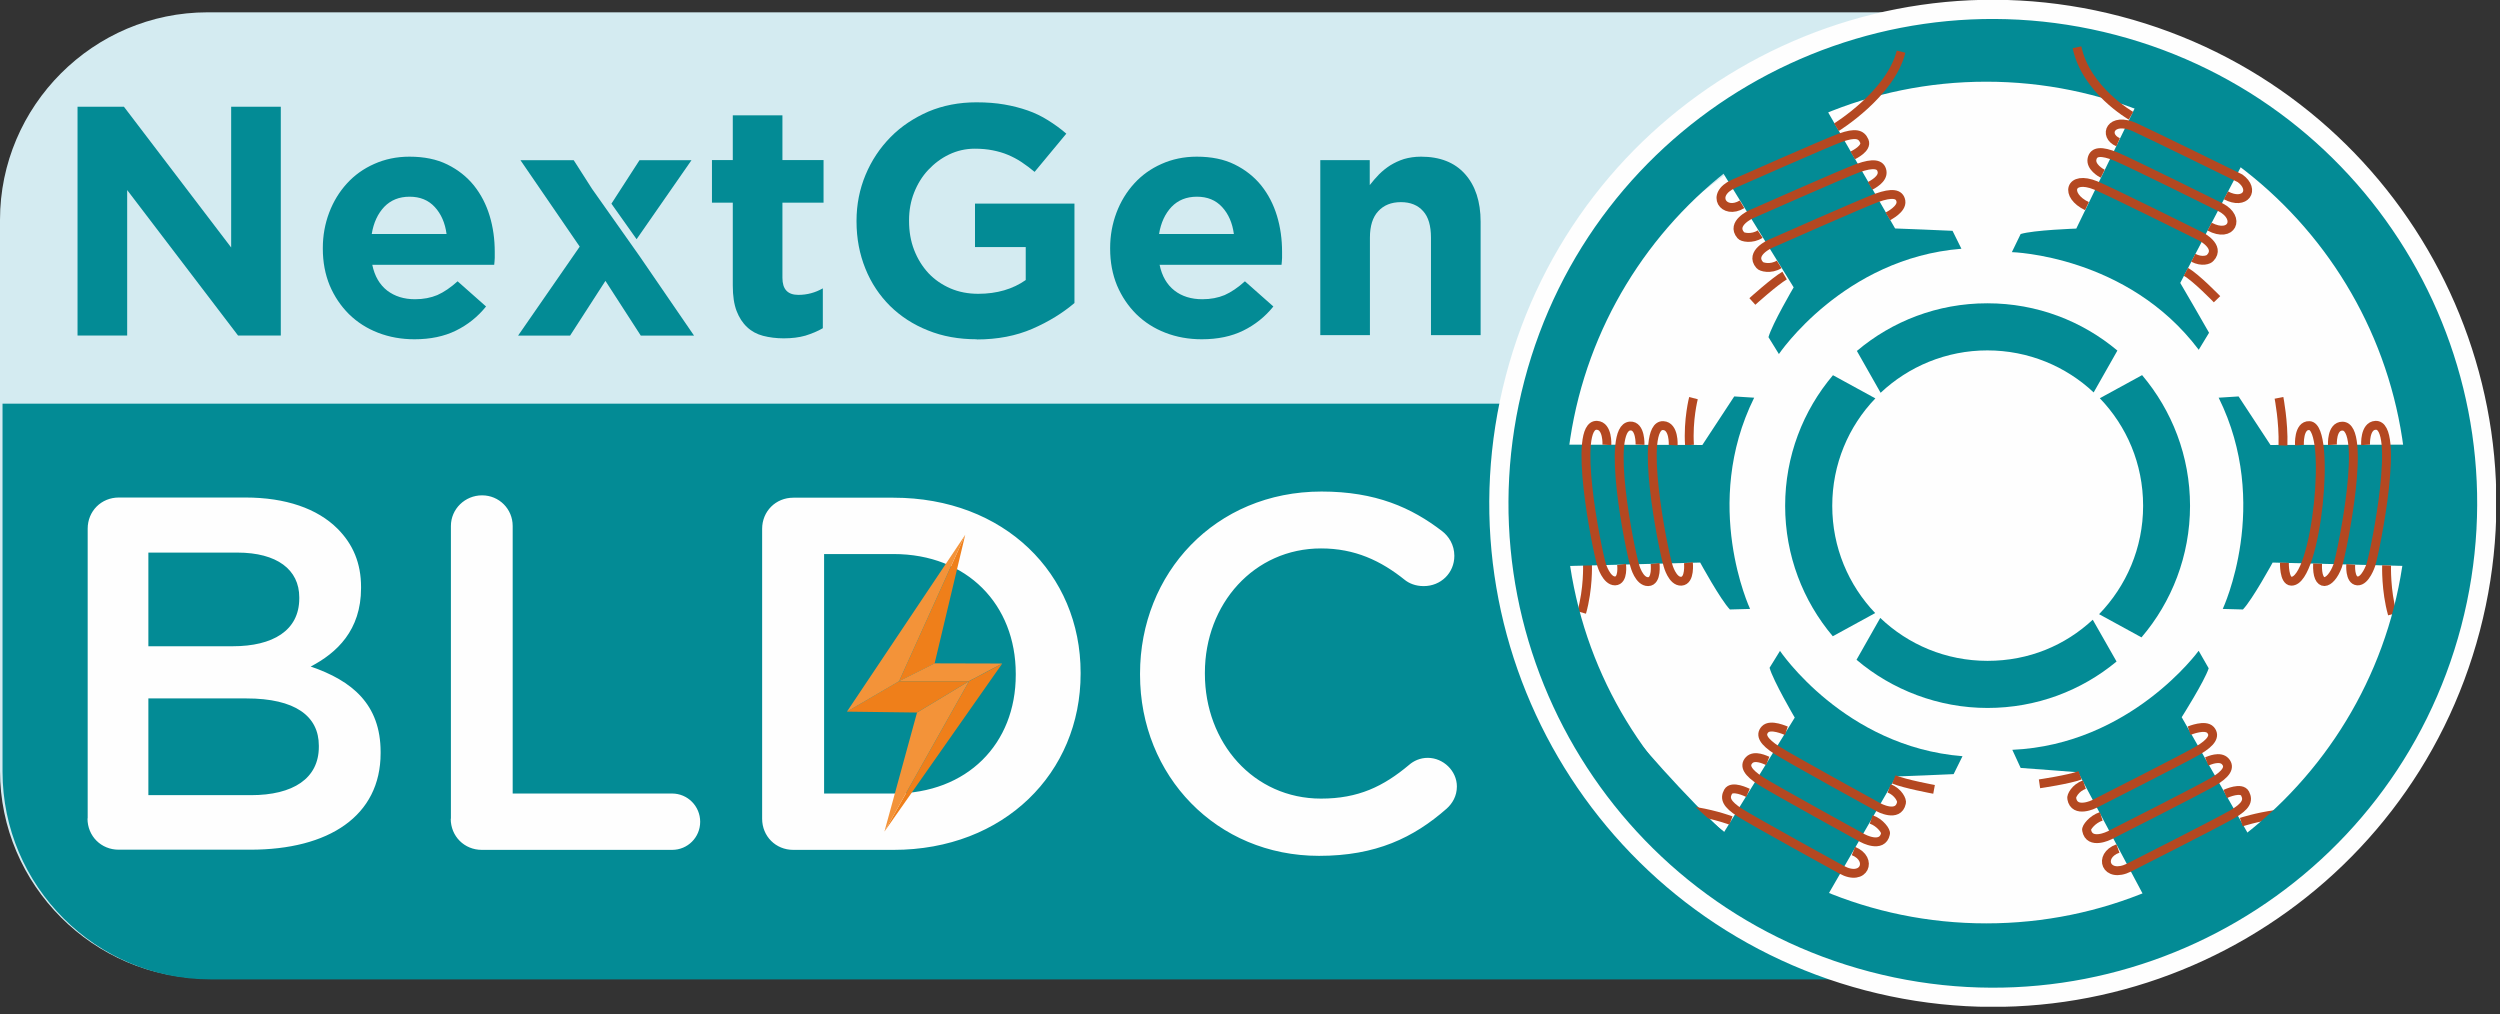 <svg width="138" height="56" viewBox="0 0 138 56" fill="none" xmlns="http://www.w3.org/2000/svg">
<rect x="0" y="0" width="138" height="56" fill="#333333" stroke="none"/>
<g clip-path="url(#clip0_5425_176811)">
<path fill-rule="evenodd" clip-rule="evenodd" d="M109.81 3.773C123.06 3.773 133.8 14.493 133.8 27.723C133.8 40.953 123.06 51.673 109.81 51.673C96.56 51.673 85.82 40.953 85.82 27.723C85.82 14.493 96.56 3.773 109.81 3.773Z" fill="#FEFEFE"/>
<path d="M87.63 31.18C87.63 31.18 87.68 32.5 87.31 33.81" stroke="#B44821" stroke-width="0.49" stroke-miterlimit="22.93"/>
<path d="M93.48 21.977C93.48 21.977 93.17 23.167 93.26 24.567" stroke="#B44821" stroke-width="0.49" stroke-miterlimit="22.93"/>
<path fill-rule="evenodd" clip-rule="evenodd" d="M109.99 0.68H11.46C5.16 0.68 0 5.84 0 12.14V42.55C0 48.85 5.16 54.01 11.46 54.01H107.55C98.42 49.26 82.84 39.16 82.84 27.39C82.84 15.62 100.8 5.42 109.99 0.7V0.68Z" fill="#D4EBF1"/>
<path fill-rule="evenodd" clip-rule="evenodd" d="M0.14 22.281V42.601C0.14 48.901 5.3 54.061 11.6 54.061H105.72C96.59 49.311 82.98 34.191 82.98 27.441C82.98 20.691 83.12 23.951 83.4 22.281H0.14Z" fill="#038B95"/>
<path fill-rule="evenodd" clip-rule="evenodd" d="M109.73 19.344C114.47 19.344 118.31 23.184 118.31 27.924C118.31 32.664 114.47 36.504 109.73 36.504C104.99 36.504 101.15 32.664 101.15 27.924C101.15 23.184 104.99 19.344 109.73 19.344Z" fill="#FEFEFE"/>
<path fill-rule="evenodd" clip-rule="evenodd" d="M98.19 19.551C98.19 19.551 101.75 14.251 108.27 13.731L107.78 12.741L106.16 12.671L104.61 12.611L100.63 5.711L94.75 8.961L99.01 15.861C99.01 15.861 97.82 17.891 97.62 18.611L98.2 19.551H98.19Z" fill="#038B95"/>
<path d="M96.73 16.641C96.73 16.641 97.96 15.531 98.51 15.211" stroke="#B44821" stroke-width="0.49" stroke-miterlimit="22.93"/>
<path d="M104.21 11.943C104.26 11.913 105 11.543 104.93 11.103C104.86 10.673 104.42 10.633 103.62 10.913C102.82 11.203 97.71 13.463 97.71 13.463C97.71 13.463 96.57 13.973 97.13 14.623C97.2 14.743 97.75 14.883 98.21 14.593" stroke="#B44821" stroke-width="0.49" stroke-miterlimit="22.93"/>
<path d="M103.23 10.262C103.35 10.192 103.96 9.892 103.89 9.462C103.82 9.032 103.38 8.992 102.58 9.272C101.78 9.562 96.67 11.822 96.67 11.822C96.67 11.822 95.53 12.332 96.09 12.982C96.16 13.102 96.72 13.212 97.16 12.922" stroke="#B44821" stroke-width="0.49" stroke-miterlimit="22.93"/>
<path d="M102.27 8.579C102.34 8.539 103.08 8.189 102.91 7.789C102.74 7.389 102.4 7.319 101.6 7.599C100.8 7.889 95.69 10.149 95.69 10.149C94.38 10.739 95.15 11.889 96.16 11.279" stroke="#B44821" stroke-width="0.49" stroke-miterlimit="22.93"/>
<path fill-rule="evenodd" clip-rule="evenodd" d="M111.05 13.918C111.05 13.918 117.44 14.088 121.37 19.308L121.94 18.368L121.13 16.958L120.35 15.618L124.04 8.558L118.15 5.328L114.61 12.618C114.61 12.618 112.26 12.698 111.54 12.918L111.06 13.908L111.05 13.918Z" fill="#038B95"/>
<path d="M122.38 16.518C122.38 16.518 121.19 15.288 120.66 15.008" stroke="#B44821" stroke-width="0.49" stroke-miterlimit="22.93"/>
<path d="M115.2 11.379C113.96 10.789 114.22 9.639 115.69 10.239C116.47 10.559 121.48 13.049 121.48 13.049C121.48 13.049 122.59 13.609 122.01 14.229C121.93 14.339 121.55 14.479 121.07 14.229" stroke="#B44821" stroke-width="0.49" stroke-miterlimit="22.93"/>
<path d="M116.07 9.591C115.95 9.531 115.39 9.201 115.48 8.771C115.57 8.341 116.01 8.321 116.8 8.641C117.58 8.961 122.59 11.451 122.59 11.451C123.7 12.031 123.2 13.161 121.97 12.511" stroke="#B44821" stroke-width="0.49" stroke-miterlimit="22.93"/>
<path d="M116.92 7.852C116.07 7.492 116.5 6.412 117.86 7.032C118.63 7.382 123.65 9.842 123.65 9.842C124.52 10.472 123.94 11.352 122.87 10.782" stroke="#B44821" stroke-width="0.49" stroke-miterlimit="22.93"/>
<path fill-rule="evenodd" clip-rule="evenodd" d="M98.25 35.922C98.25 35.922 101.81 41.222 108.33 41.742L107.84 42.732L106.22 42.802L104.67 42.862L100.69 49.762L94.81 46.512L99.07 39.612C99.07 39.612 97.88 37.582 97.68 36.862L98.26 35.922H98.25Z" fill="#038B95"/>
<path d="M106.76 43.573C106.76 43.573 105.13 43.273 104.54 43.023" stroke="#B44821" stroke-width="0.49" stroke-miterlimit="22.93"/>
<path d="M98.61 40.34C98.55 40.321 97.73 39.941 97.43 40.261C97.13 40.581 97.37 40.95 98.08 41.41C98.79 41.87 103.69 44.56 103.69 44.56C103.69 44.56 104.78 45.16 104.96 44.321C105.01 44.191 104.79 43.711 104.28 43.52" stroke="#B44821" stroke-width="0.49" stroke-miterlimit="22.93"/>
<path d="M97.58 42.003C97.45 41.953 96.85 41.643 96.55 41.963C96.25 42.283 96.49 42.653 97.2 43.113C97.91 43.573 102.81 46.263 102.81 46.263C102.81 46.263 103.9 46.863 104.08 46.023C104.13 45.893 103.79 45.403 103.29 45.233" stroke="#B44821" stroke-width="0.49" stroke-miterlimit="22.93"/>
<path d="M96.49 43.767C96.42 43.737 95.6 43.327 95.39 43.707C95.18 44.087 95.33 44.397 96.04 44.857C96.75 45.317 101.65 48.007 101.65 48.007C102.91 48.697 103.41 47.417 102.31 46.977" stroke="#B44821" stroke-width="0.49" stroke-miterlimit="22.93"/>
<path d="M95.55 45.292C95.55 45.292 92.33 44.082 90.11 45.022" stroke="#B44821" stroke-width="0.49" stroke-miterlimit="22.93"/>
<path fill-rule="evenodd" clip-rule="evenodd" d="M96.6 33.603C96.6 33.603 93.91 27.853 96.83 21.953L95.73 21.883L94.83 23.253L93.97 24.563L86.01 24.543L85.74 31.263L93.85 31.053C93.85 31.053 94.97 33.103 95.49 33.643L96.6 33.613V33.603Z" fill="#038B95"/>
<path d="M89.51 31.157C89.51 31.157 89.63 32.057 89.15 32.067C88.67 32.067 88.41 31.187 88.41 31.187C88.12 30.227 86.78 23.407 88.15 23.477C88.76 23.507 88.7 24.557 88.7 24.557" stroke="#B44821" stroke-width="0.49" stroke-miterlimit="22.93"/>
<path d="M91.36 31.107C91.36 31.107 91.48 32.097 90.98 32.107C90.47 32.117 90.24 31.227 90.24 31.227C89.95 30.267 88.62 23.607 89.98 23.517C90.57 23.477 90.53 24.547 90.53 24.547" stroke="#B44821" stroke-width="0.49" stroke-miterlimit="22.93"/>
<path d="M93.2 31.063C93.2 31.063 93.31 32.053 92.81 32.083C92.31 32.113 92.07 31.203 92.07 31.203C91.78 30.243 90.44 23.423 91.81 23.493C92.42 23.523 92.36 24.573 92.36 24.573" stroke="#B44821" stroke-width="0.49" stroke-miterlimit="22.93"/>
<path fill-rule="evenodd" clip-rule="evenodd" d="M122.7 33.603C122.7 33.603 125.39 27.853 122.47 21.953L123.57 21.883L124.47 23.253L125.33 24.563L133.29 24.543L133.56 31.263L125.45 31.053C125.45 31.053 124.33 33.103 123.81 33.643L122.7 33.613V33.603Z" fill="#038B95"/>
<path d="M131.74 31.211C131.74 31.211 131.69 32.601 132.06 33.901" stroke="#B44821" stroke-width="0.49" stroke-miterlimit="22.93"/>
<path d="M129.76 31.157C129.76 31.157 129.69 32.037 130.13 32.067C130.57 32.097 130.87 31.187 130.87 31.187C131.16 30.227 132.5 23.407 131.13 23.477C130.52 23.507 130.58 24.557 130.58 24.557" stroke="#B44821" stroke-width="0.49" stroke-miterlimit="22.93"/>
<path d="M127.93 31.113C127.87 32.493 128.63 32.333 129.04 31.233C129.33 30.273 130.67 23.523 129.3 23.523C128.69 23.523 128.75 24.553 128.75 24.553" stroke="#B44821" stroke-width="0.49" stroke-miterlimit="22.93"/>
<path d="M126.1 31.063C126.1 31.063 126.07 32.073 126.48 32.083C127.89 32.123 128.71 23.553 127.48 23.493C126.86 23.463 126.93 24.573 126.93 24.573" stroke="#B44821" stroke-width="0.49" stroke-miterlimit="22.93"/>
<path d="M125.8 21.961C125.8 21.961 126.06 23.281 126.02 24.591" stroke="#B44821" stroke-width="0.49" stroke-miterlimit="22.93"/>
<path fill-rule="evenodd" clip-rule="evenodd" d="M101.17 35.121C99.53 33.181 98.54 30.661 98.54 27.921C98.54 25.181 99.53 22.661 101.18 20.711L103.52 21.991C102.04 23.531 101.14 25.621 101.14 27.921C101.14 30.221 102.04 32.301 103.51 33.841L101.17 35.121Z" fill="#038B95"/>
<path fill-rule="evenodd" clip-rule="evenodd" d="M116.83 36.519C114.9 38.119 112.42 39.079 109.71 39.079C107 39.079 104.43 38.079 102.48 36.419L103.79 34.109C105.33 35.579 107.41 36.479 109.71 36.479C112.01 36.479 114 35.619 115.52 34.209L116.83 36.509V36.519Z" fill="#038B95"/>
<path fill-rule="evenodd" clip-rule="evenodd" d="M118.24 20.703C119.89 22.653 120.89 25.173 120.89 27.923C120.89 30.673 119.88 33.233 118.21 35.183L115.87 33.903C117.37 32.353 118.3 30.253 118.3 27.923C118.3 25.593 117.39 23.523 115.91 21.983L118.25 20.703H118.24Z" fill="#038B95"/>
<path fill-rule="evenodd" clip-rule="evenodd" d="M109.71 16.742C112.44 16.742 114.94 17.722 116.88 19.352L115.57 21.662C114.04 20.222 111.97 19.342 109.7 19.342C107.43 19.342 105.35 20.232 103.81 21.682L102.5 19.372C104.44 17.732 106.95 16.742 109.69 16.742" fill="#038B95"/>
<path fill-rule="evenodd" clip-rule="evenodd" d="M121.36 35.93C121.36 35.93 117.61 41.1 111.08 41.39L111.54 42.39L113.16 42.51L114.71 42.63L118.45 49.66L124.44 46.63L120.43 39.59C120.43 39.59 121.69 37.6 121.92 36.89L121.37 35.93H121.36Z" fill="#038B95"/>
<path d="M112.58 43.267C112.58 43.267 114.22 43.027 114.82 42.797" stroke="#B44821" stroke-width="0.49" stroke-miterlimit="22.93"/>
<path d="M120.84 40.333C120.9 40.313 121.73 39.973 122.02 40.293C122.31 40.623 122.06 40.993 121.33 41.423C120.6 41.853 115.62 44.373 115.62 44.373C115.62 44.373 114.51 44.933 114.36 44.083C114.32 43.953 114.55 43.483 115.06 43.313" stroke="#B44821" stroke-width="0.49" stroke-miterlimit="22.93"/>
<path d="M121.81 42.033C121.94 41.983 122.55 41.703 122.84 42.033C123.13 42.363 122.88 42.733 122.15 43.163C121.42 43.593 116.44 46.113 116.44 46.113C116.44 46.113 115.33 46.673 115.18 45.823C115.14 45.693 115.49 45.223 115.99 45.063" stroke="#B44821" stroke-width="0.49" stroke-miterlimit="22.93"/>
<path d="M122.83 43.828C122.9 43.798 123.73 43.418 123.93 43.808C124.13 44.198 123.97 44.508 123.24 44.938C122.51 45.368 117.53 47.888 117.53 47.888C116.24 48.528 115.79 47.238 116.91 46.838" stroke="#B44821" stroke-width="0.49" stroke-miterlimit="22.93"/>
<path d="M123.72 45.381C123.72 45.381 126.98 44.281 129.16 45.301" stroke="#B44821" stroke-width="0.49" stroke-miterlimit="22.93"/>
<path fill-rule="evenodd" clip-rule="evenodd" d="M109.64 4.51C122.47 4.51 132.87 14.91 132.87 27.74C132.87 40.57 122.47 50.97 109.64 50.97C96.81 50.97 86.41 40.57 86.41 27.74C86.41 14.91 96.81 4.51 109.64 4.51ZM109.85 0.68C124.82 0.68 136.96 12.82 136.96 27.79C136.96 42.76 124.82 54.9 109.85 54.9C94.88 54.9 82.74 42.76 82.74 27.79C82.74 12.82 94.87 0.68 109.85 0.68Z" fill="#038B95"/>
<path d="M101.37 7.022C101.37 7.022 104.35 5.192 104.94 2.852" stroke="#B44821" stroke-width="0.49" stroke-miterlimit="22.93"/>
<path d="M117.63 6.389C117.63 6.389 115.14 4.969 114.65 2.609" stroke="#B44821" stroke-width="0.49" stroke-miterlimit="22.93"/>
<path d="M72.81 47.243C75.95 47.243 78.03 46.243 79.86 44.633C80.17 44.353 80.42 43.943 80.42 43.413C80.42 42.553 79.67 41.833 78.81 41.833C78.39 41.833 78.03 42.003 77.78 42.223C76.36 43.413 74.98 44.083 72.92 44.083C69.2 44.083 66.51 41.003 66.51 37.193V37.133C66.51 33.333 69.23 30.273 72.92 30.273C74.78 30.273 76.22 30.943 77.56 32.023C77.78 32.193 78.12 32.353 78.59 32.353C79.53 32.353 80.28 31.633 80.28 30.683C80.28 30.073 79.97 29.603 79.61 29.323C77.92 28.023 75.94 27.133 72.95 27.133C67.06 27.133 62.93 31.663 62.93 37.183V37.243C62.93 42.823 67.15 47.243 72.81 47.243ZM45.49 43.803V30.583H49.32C53.4 30.583 56.07 33.383 56.07 37.193V37.253C56.07 41.053 53.4 43.803 49.32 43.803H45.49ZM42.07 45.193C42.07 46.163 42.82 46.913 43.79 46.913H49.32C55.43 46.913 59.65 42.663 59.65 37.193V37.133C59.65 31.663 55.43 27.473 49.32 27.473H43.79C42.82 27.473 42.07 28.223 42.07 29.193V45.183V45.193ZM24.88 45.193C24.88 46.163 25.63 46.913 26.6 46.913H37.1C37.96 46.913 38.65 46.223 38.65 45.363C38.65 44.503 37.96 43.803 37.1 43.803H28.3V29.033C28.3 28.093 27.55 27.343 26.61 27.343C25.67 27.343 24.89 28.093 24.89 29.033V45.193H24.88ZM8.19 43.883V38.553H13.6C16.29 38.553 17.6 39.523 17.6 41.163V41.223C17.6 42.973 16.18 43.893 13.85 43.893H8.19V43.883ZM8.19 35.663V30.503H13.1C15.29 30.503 16.52 31.443 16.52 32.973V33.033C16.52 34.813 15.05 35.673 12.85 35.673H8.19V35.663ZM4.83 45.183C4.83 46.153 5.58 46.903 6.55 46.903H13.82C18.15 46.903 21.01 45.043 21.01 41.573V41.513C21.01 38.873 19.43 37.573 17.15 36.793C18.59 36.043 19.93 34.793 19.93 32.463V32.403C19.93 31.093 19.49 30.043 18.63 29.183C17.52 28.073 15.77 27.463 13.55 27.463H6.56C5.59 27.463 4.84 28.213 4.84 29.183V45.173L4.83 45.183Z" fill="#FEFEFE"/>
<path d="M72.87 8.838H75.61V10.218C75.77 10.008 75.94 9.818 76.12 9.628C76.31 9.438 76.51 9.278 76.74 9.128C76.97 8.988 77.22 8.868 77.5 8.778C77.78 8.698 78.09 8.648 78.44 8.648C79.49 8.648 80.3 8.968 80.87 9.608C81.44 10.248 81.73 11.128 81.73 12.238V18.498H78.99V13.118C78.99 12.468 78.85 11.978 78.56 11.658C78.27 11.328 77.86 11.158 77.33 11.158C76.8 11.158 76.38 11.328 76.08 11.658C75.77 11.988 75.62 12.478 75.62 13.118V18.498H72.88V8.838H72.87Z" fill="#038B95"/>
<path d="M68.11 12.918C68.03 12.308 67.81 11.808 67.46 11.428C67.11 11.048 66.65 10.858 66.07 10.858C65.49 10.858 65.03 11.048 64.67 11.418C64.32 11.788 64.08 12.288 63.98 12.918H68.11ZM66.34 18.728C65.62 18.728 64.95 18.608 64.33 18.368C63.71 18.128 63.18 17.788 62.72 17.338C62.27 16.888 61.92 16.368 61.66 15.758C61.41 15.148 61.28 14.478 61.28 13.728V13.688C61.28 12.998 61.4 12.348 61.63 11.738C61.86 11.128 62.19 10.588 62.61 10.128C63.03 9.668 63.53 9.308 64.12 9.048C64.7 8.788 65.35 8.648 66.06 8.648C66.87 8.648 67.56 8.788 68.15 9.078C68.74 9.368 69.23 9.758 69.62 10.238C70.01 10.728 70.3 11.288 70.49 11.918C70.68 12.548 70.77 13.208 70.77 13.898C70.77 14.008 70.77 14.118 70.77 14.238C70.77 14.358 70.75 14.488 70.74 14.618H64.01C64.14 15.248 64.42 15.718 64.83 16.038C65.24 16.358 65.76 16.518 66.37 16.518C66.83 16.518 67.24 16.438 67.6 16.288C67.96 16.128 68.33 15.878 68.72 15.528L70.29 16.918C69.83 17.488 69.28 17.928 68.63 18.248C67.98 18.568 67.22 18.728 66.34 18.728Z" fill="#038B95"/>
<path d="M53.92 18.728C52.93 18.728 52.03 18.568 51.22 18.238C50.41 17.918 49.71 17.458 49.13 16.888C48.55 16.308 48.09 15.628 47.77 14.828C47.45 14.038 47.28 13.168 47.28 12.228V12.188C47.28 11.288 47.45 10.438 47.78 9.648C48.11 8.858 48.57 8.168 49.16 7.568C49.75 6.968 50.45 6.508 51.25 6.158C52.06 5.818 52.94 5.648 53.9 5.648C54.47 5.648 54.98 5.688 55.44 5.768C55.9 5.848 56.33 5.958 56.73 6.098C57.13 6.238 57.5 6.418 57.85 6.638C58.2 6.858 58.54 7.098 58.86 7.378L57.11 9.488C56.87 9.288 56.63 9.108 56.39 8.948C56.15 8.788 55.9 8.658 55.64 8.548C55.38 8.438 55.1 8.358 54.8 8.298C54.5 8.238 54.17 8.208 53.81 8.208C53.3 8.208 52.83 8.318 52.39 8.528C51.95 8.738 51.57 9.028 51.24 9.378C50.91 9.728 50.65 10.148 50.46 10.628C50.27 11.108 50.18 11.618 50.18 12.158V12.198C50.18 12.778 50.27 13.308 50.46 13.798C50.65 14.288 50.91 14.708 51.25 15.078C51.59 15.438 52 15.718 52.46 15.918C52.92 16.118 53.44 16.218 54 16.218C55.03 16.218 55.91 15.958 56.62 15.458V13.638H53.82V11.238H59.31V16.728C58.66 17.278 57.89 17.758 56.99 18.148C56.09 18.538 55.07 18.738 53.91 18.738" fill="#038B95"/>
<path d="M43.27 18.677C42.85 18.677 42.47 18.627 42.12 18.537C41.78 18.447 41.48 18.287 41.24 18.057C40.99 17.827 40.8 17.527 40.66 17.167C40.52 16.797 40.45 16.337 40.45 15.767V11.187H39.3V8.837H40.45V6.367H43.19V8.837H45.46V11.187H43.19V15.337C43.19 15.967 43.48 16.277 44.07 16.277C44.55 16.277 45 16.157 45.42 15.917V18.117C45.13 18.287 44.81 18.417 44.46 18.527C44.11 18.627 43.71 18.677 43.25 18.677" fill="#038B95"/>
<path d="M33.75 11.244L35.3 8.844H38.17L35.14 13.204L33.75 11.244Z" fill="#038B95"/>
<path fill-rule="evenodd" clip-rule="evenodd" d="M32 13.614L28.73 8.844H31.67L32.68 10.424L35.3 14.134L38.31 18.524H35.37L33.42 15.504L31.47 18.524H28.6L32 13.614Z" fill="#038B95"/>
<path d="M24.65 12.918C24.57 12.308 24.35 11.808 24 11.428C23.65 11.048 23.19 10.858 22.61 10.858C22.03 10.858 21.57 11.048 21.21 11.418C20.86 11.788 20.62 12.288 20.52 12.918H24.65ZM22.88 18.728C22.16 18.728 21.49 18.608 20.87 18.368C20.25 18.128 19.72 17.788 19.26 17.338C18.81 16.888 18.46 16.368 18.2 15.758C17.95 15.148 17.82 14.478 17.82 13.728V13.688C17.82 12.998 17.94 12.348 18.17 11.738C18.4 11.128 18.73 10.588 19.15 10.128C19.57 9.668 20.07 9.308 20.66 9.048C21.24 8.788 21.89 8.648 22.6 8.648C23.41 8.648 24.1 8.788 24.69 9.078C25.28 9.368 25.77 9.758 26.16 10.238C26.55 10.728 26.84 11.288 27.03 11.918C27.22 12.548 27.31 13.208 27.31 13.898C27.31 14.008 27.31 14.118 27.31 14.238C27.31 14.358 27.29 14.488 27.28 14.618H20.55C20.68 15.248 20.96 15.718 21.37 16.038C21.79 16.358 22.3 16.518 22.91 16.518C23.37 16.518 23.78 16.438 24.14 16.288C24.5 16.128 24.87 15.878 25.26 15.528L26.83 16.918C26.37 17.488 25.82 17.928 25.17 18.248C24.52 18.568 23.76 18.728 22.88 18.728Z" fill="#038B95"/>
<path d="M4.28 5.891H6.84L12.76 13.661V5.891H15.5V18.521H13.14L7.02 10.491V18.521H4.28V5.891Z" fill="#038B95"/>
<path fill-rule="evenodd" clip-rule="evenodd" d="M49.63 37.603L53.28 29.523L51.59 36.623L49.63 37.603Z" fill="#EF7F1A"/>
<path fill-rule="evenodd" clip-rule="evenodd" d="M46.75 39.282L49.63 37.602H53.49L50.62 39.332L46.75 39.282Z" fill="#EF7F1A"/>
<path fill-rule="evenodd" clip-rule="evenodd" d="M48.82 45.903L53.49 37.603L55.32 36.633L48.82 45.903Z" fill="#EF7F1A"/>
<path fill-rule="evenodd" clip-rule="evenodd" d="M55.32 36.627L53.49 37.597H49.63L51.59 36.617L55.32 36.627Z" fill="#F39339"/>
<path fill-rule="evenodd" clip-rule="evenodd" d="M46.75 39.283L53.28 29.523L49.63 37.603L46.75 39.283Z" fill="#F39339"/>
<path fill-rule="evenodd" clip-rule="evenodd" d="M48.82 45.902L50.62 39.332L53.49 37.602L48.82 45.902Z" fill="#F39339"/>
<path d="M136.372 34.702C140.192 20.139 131.484 5.237 116.921 1.416C102.359 -2.404 87.457 6.304 83.636 20.867C79.816 35.429 88.524 50.331 103.086 54.152C117.649 57.972 132.551 49.264 136.372 34.702Z" stroke="#FEFEFE" stroke-width="1.06" stroke-miterlimit="22.93"/>
</g>
<defs>
<clipPath id="clip0_5425_176811">
<rect width="137.78" height="55.57" fill="white"/>
</clipPath>
</defs>
</svg>
